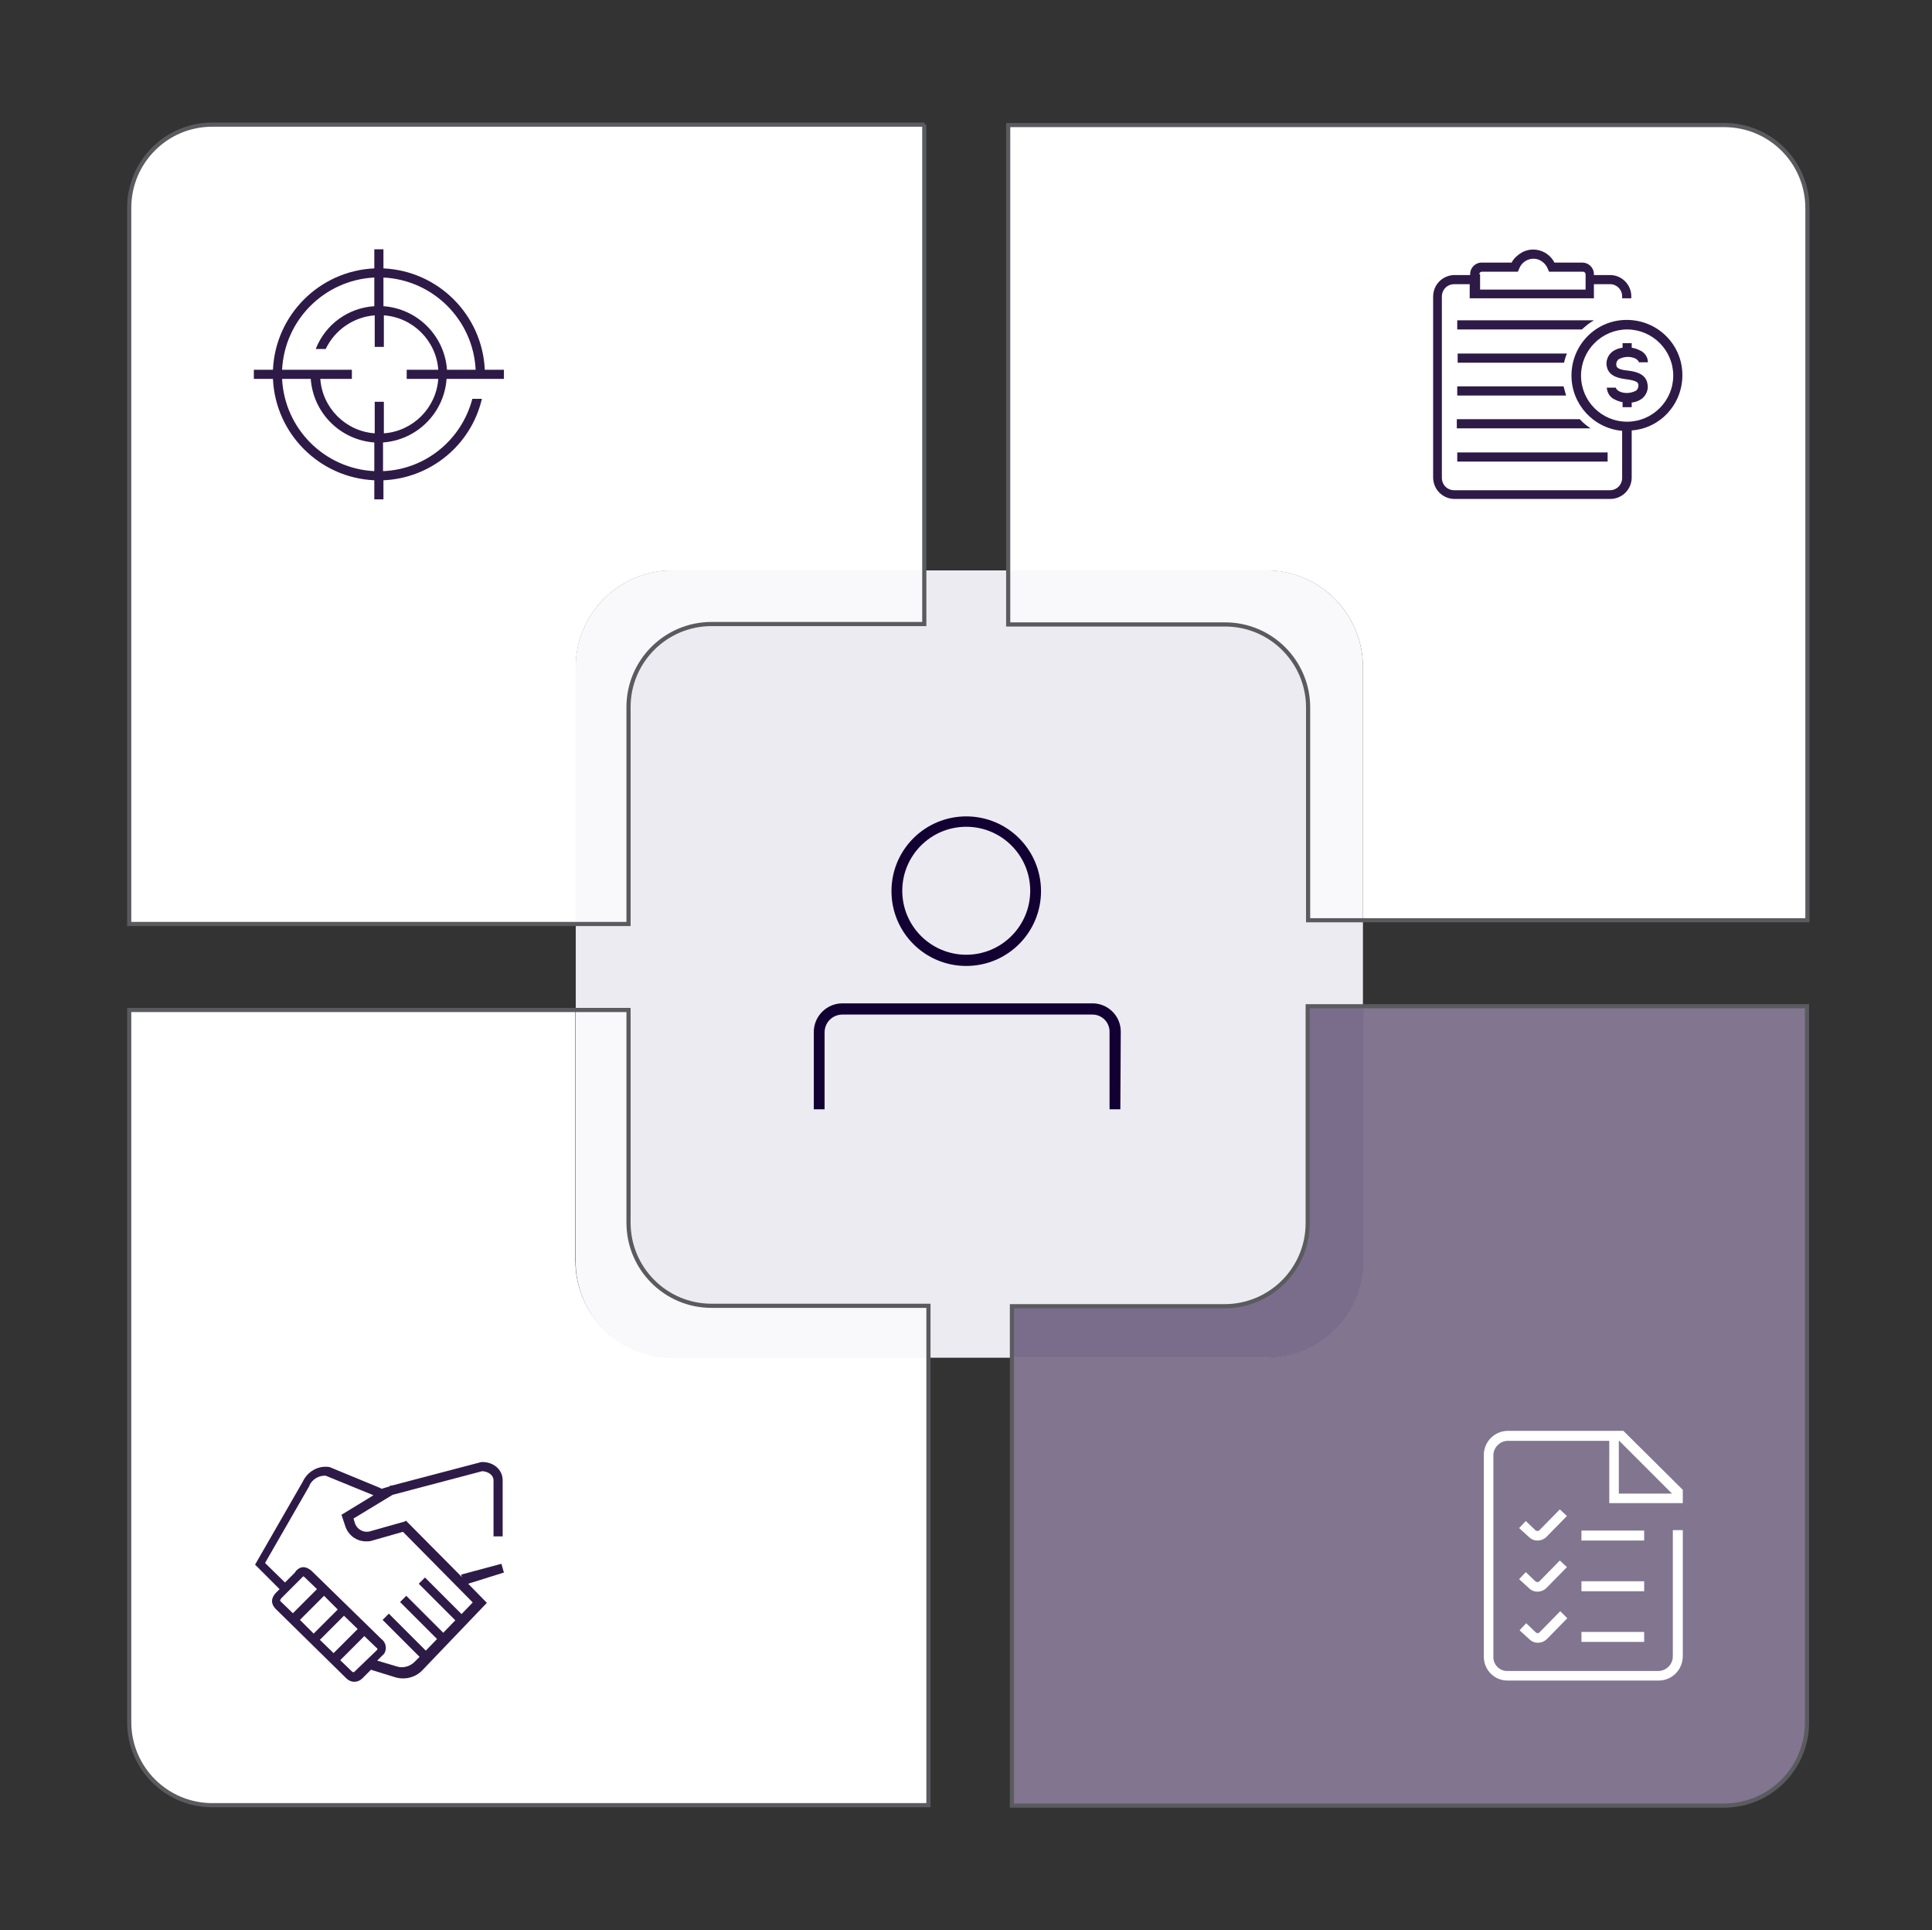 <?xml version="1.0" encoding="utf-8"?>
<!-- Generator: Adobe Illustrator 25.4.1, SVG Export Plug-In . SVG Version: 6.00 Build 0)  -->
<svg version="1.1" id="graphic_00000057110853116914343810000005332311224104624804_"
	 xmlns="http://www.w3.org/2000/svg" xmlns:xlink="http://www.w3.org/1999/xlink" x="0px" y="0px" viewBox="0 0 465.1 464.6"
	 style="enable-background:new 0 0 465.1 464.6;" xml:space="preserve">
<rect x="0" y="0" width="465.1" height="464.6" fill="#333333" stroke="none"/>
<style type="text/css">
	.st0{fill:#EDEBF2;}
	.st1{fill:#FFFFFF;}
	.st2{fill:#F9F8FA;}
	.st3{fill:none;stroke:#5A5B5E;stroke-width:1.002;stroke-miterlimit:10;}
	.st4{fill:#817590;}
	.st5{fill:#7A6D8B;}
	.st6{fill:#120032;}
	.st7{fill:#2E1A47;}
</style>
<g id="graphic" transform="translate(-739.992)">
	<g>
		<path class="st0" d="M901.9,137.3h142.9c12.9,0,23.3,10.4,23.3,23.3v142.9c0,12.9-10.4,23.3-23.3,23.3H901.9
			c-12.9,0-23.3-10.4-23.3-23.3V160.6C878.6,147.8,889,137.3,901.9,137.3"/>
		<path class="st1" d="M962.6,30H791.1c-11.1,0-20,9-20,20v172.4l107.5,0v-61.8c0-12.9,10.4-23.3,23.3-23.3h60.7V30"/>
		<path class="st2" d="M962.6,137.3h-60.7c-12.9,0-23.3,10.4-23.3,23.3v61.8l12.7,0v-52.2c0-11.1,9-20,20-20h51.2V137.3"/>
		<path class="st3" d="M962.6,30H791.1c-11.1,0-20,9-20,20v172.4l120.2,0v-52.2c0-11.1,9-20,20-20h51.2V30z"/>
		<path class="st1" d="M982.6,30l0,107.3h62.2c12.9,0,23.3,10.4,23.3,23.3v60.8l107,0l0-171.4c0-11.1-9-20-20-20L982.6,30"/>
		<path class="st2" d="M1044.8,137.3h-62.2l0,12.9l52.2,0c11.1,0,20,9,20,20v51.2l13.2,0v-60.8
			C1068.1,147.8,1057.6,137.3,1044.8,137.3"/>
		<path class="st3" d="M1175.1,221.5l0-171.4c0-11.1-9-20-20-20l-172.4,0l0,120.2l52.2,0c11.1,0,20,9,20,20l0,51.2L1175.1,221.5z"/>
		<path class="st4" d="M1175.1,242.2h-107v61.3c0,12.9-10.4,23.3-23.3,23.3h-61.2v107.8H1155c11.1,0,20-9,20-20V242.2"/>
		<path class="st5" d="M1068.1,242.2h-13.2v52.2c0,11.1-9,20-20,20h-51.2v12.4h61.2c12.9,0,23.3-10.4,23.3-23.3V242.2"/>
		<path class="st3" d="M983.6,434.6H1155c11.1,0,20-9,20-20V242.2h-120.2v52.2c0,11.1-9,20-20,20h-51.2V434.6z"/>
		<path class="st1" d="M771.1,243.1l0,171.4c0,11.1,9,20,20,20l172.4,0l0-107.8h-61.7c-12.9,0-23.3-10.4-23.3-23.3v-60.4
			L771.1,243.1"/>
		<path class="st2" d="M878.6,243.2v60.4c0,12.9,10.4,23.3,23.3,23.3h61.7v-12.4l-52.2,0c-11.1,0-20-9-20-20l0-51.2L878.6,243.2"/>
		<path class="st3" d="M771.1,243.1l0,171.4c0,11.1,9,20,20,20l172.4,0l0-120.2l-52.2,0c-11.1,0-20-9-20-20l0-51.2L771.1,243.1z"/>
		<path class="st6" d="M1009.7,267h-2.6v-18.7c0-2.3-1.9-4.1-4.1-4.1h-60.2c-2.4,0-4.3,1.9-4.3,4.3V267h-2.6v-18.6
			c0-3.8,3.1-6.9,6.9-6.9h60.2c3.7,0,6.8,3,6.8,6.8L1009.7,267z"/>
		<path class="st6" d="M972.6,199c-8.5,0-15.4,6.9-15.4,15.4c0,8.5,6.9,15.4,15.4,15.4c8.5,0,15.4-6.9,15.4-15.4
			C988,205.9,981.1,199,972.6,199 M972.6,232.5c-10,0-18-8.1-18-18c0-10,8.1-18,18-18c10,0,18,8.1,18,18
			C990.6,224.4,982.6,232.5,972.6,232.5"/>
		<path class="st7" d="M847.6,89c-0.6-8.2-7.1-14.7-15.3-15.3v-6.9c12,0.6,21.6,10.2,22.2,22.2L847.6,89z M807.9,89
			c0.6-12,10.2-21.6,22.2-22.2v6.9c-6.3,0.4-11.8,4.4-14.1,10.3h2.4c2.2-4.6,6.7-7.7,11.8-8.1v7.6h2.2v-7.6
			c7,0.5,12.6,6.1,13.1,13.1h-7.6v2.2h7.6c-0.5,7-6.1,12.6-13.1,13.1v-7.6h-2.2v7.6c-7-0.5-12.6-6.1-13.1-13.1h7.6V89H807.9z
			 M830.1,113.4c-12-0.6-21.6-10.2-22.2-22.2h6.9c0.6,8.2,7.1,14.7,15.3,15.3L830.1,113.4z M861.3,91.2V89h-4.6
			c-0.6-13.2-11.2-23.8-24.4-24.4v-4.6h-2.2v4.6c-13.2,0.6-23.8,11.2-24.4,24.4h-4.6v2.2h4.6c0.6,13.2,11.2,23.8,24.4,24.4v4.6h2.2
			v-4.6c11.4-0.5,21.1-8.5,23.7-19.6h-2.3c-2.6,9.9-11.3,17-21.5,17.4v-6.9c8.2-0.6,14.7-7.1,15.3-15.3L861.3,91.2z"/>
		<rect x="1090.8" y="108.9" class="st7" width="36.2" height="2.2"/>
		<path class="st7" d="M1123.7,77.1h-32.9v2.2h30C1121.7,78.5,1122.6,77.7,1123.7,77.1"/>
		<path class="st7" d="M1090.8,87.3h25.7c0.2-0.8,0.4-1.5,0.7-2.2h-26.3V87.3z"/>
		<path class="st7" d="M1090.8,93v2.2h26.2c-0.2-0.7-0.4-1.5-0.6-2.2H1090.8z"/>
		<path class="st7" d="M1120.3,100.9h-29.6v2.2h32.2C1122,102.5,1121.1,101.8,1120.3,100.9"/>
		<path class="st7" d="M1131.7,101.5L1131.7,101.5c-6.2,0-11.1-5-11.1-11.1c0-6.1,5-11.1,11.1-11.1h0c6.1,0,11.1,5,11.1,11.1
			C1142.8,96.5,1137.8,101.5,1131.7,101.5 M1096.1,66c0-0.3,0.3-0.6,0.6-0.6h8.7l0.3-0.7c0.7-1.9,2.8-2.9,4.7-2.2
			c1,0.4,1.8,1.2,2.2,2.2l0.3,0.7h8.2c0.3,0,0.6,0.3,0.6,0.6v3.7h-25.4V66z M1145,90.3c0-7.4-6-13.3-13.4-13.3h0
			c-7.4,0-13.3,6-13.3,13.4c0,6.9,5.3,12.7,12.2,13.3v11.3c0,1.7-1.3,3-3,3h-37.4c-1.7,0-3-1.3-3-3V71.4c0-1.7,1.3-3,3-3h3.7v3.4
			h29.9v-3.4h3.9c1.6,0,2.9,1.3,2.9,2.9v0.5h2.2v-0.5c0-2.8-2.3-5.1-5.1-5.1h-3.9V66c0-1.6-1.3-2.8-2.8-2.8h-6.7
			c-1.5-2.9-5.1-4-7.9-2.4c-1,0.6-1.9,1.4-2.4,2.4h-7.2c-1.6,0-2.8,1.3-2.8,2.8v0.2h-3.7c-2.9,0-5.2,2.3-5.2,5.2v43.5
			c0,2.9,2.3,5.2,5.2,5.2h37.4c2.9,0,5.2-2.3,5.2-5.2v-11.3C1139.7,103.1,1145,97.3,1145,90.3"/>
		<path class="st7" d="M1131.9,89.2c-2.2-0.2-2.7-0.7-2.8-1.2c-0.1-0.6,0.1-1.1,0.5-1.5c1.3-0.7,2.8-0.8,4.1-0.2
			c0.3,0.2,0.8,0.5,0.8,0.9h2.2c0-1.3-0.8-2.4-2-2.9c-0.6-0.3-1.2-0.5-1.9-0.6v-1.1l-2.2,0v1.1c-0.9,0.1-1.7,0.4-2.4,0.9
			c-1.1,0.8-1.7,2.3-1.4,3.6c0.5,2.6,3.4,2.9,4.8,3.1c2.2,0.3,2.7,0.7,2.8,1.2c0.1,0.6-0.1,1.1-0.5,1.5c-1.3,0.7-2.8,0.8-4.1,0.2
			c-0.3-0.2-0.8-0.5-0.8-0.9l-2.2,0c0.1,1.3,0.8,2.4,2,2.9c0.6,0.3,1.2,0.5,1.8,0.6V98h2.2v-1.1c0.9-0.1,1.7-0.4,2.4-0.9
			c1.1-0.8,1.7-2.3,1.4-3.6C1136.2,89.8,1133.4,89.4,1131.9,89.2"/>
		<path class="st7" d="M851.1,388.5l-8.8-8.8l-1.5,1.5l8.8,8.8l-2.9,3l-8.9-8.9l-1.5,1.5l8.9,8.9l-2.7,2.8l-8.9-8.9l-1.5,1.5
			l8.9,8.9l-1.2,1.2c-1.1,1.1-2.8,1.6-4.3,1.1l-4.7-1.4l1.6-1.6l0.1-0.1c0.7-1.2,0.4-2.7-0.7-3.5L815,378.1
			c-2.1-1.8-3.4-0.4-3.9,0.2l-0.1,0.2l-2.4,2.4l-4.8-4.7l10.7-18.6l0-0.1c0.7-1.5,2.3-2.4,3.9-2.3l11.5,4.7l-7.7,4.7l0.9,2.7
			c0.7,2.2,2.7,3.7,5,3.7c0.4,0,0.8,0,1.2-0.1l7.7-2.2l16.8,17L851.1,388.5z M825.4,402.3c-0.1,0.1-0.2,0.2-0.3,0.2
			c-0.1,0-0.3-0.1-0.3-0.1l-2.9-2.8l5.8-5.8l2.7,2.6l0.1,0.1c0.4,0.3,0.4,0.4,0.3,0.6L825.4,402.3z M815.5,393.2l-3.3-3.3l5.8-5.8
			l3.3,3.3L815.5,393.2z M826.1,392.1l-5.8,5.8l-3.3-3.2l5.8-5.8L826.1,392.1z M807.4,385.2c0.1-0.2,0.2-0.3,0.3-0.5l0.9-0.9l0,0
			l1.5-1.5l0,0l2.4-2.4l0.2-0.2c0.1-0.1,0.2-0.2,0.3-0.3c0.2,0.1,0.3,0.2,0.4,0.3l2.9,2.8l-5.8,5.8l-3-2.9
			C807.5,385.3,807.4,385.2,807.4,385.2 M861.3,378.5l-0.6-2.1L851,379l0.2,0.6l-13.3-13.4l0-0.1l-0.1,0l-0.1-0.1l-0.2,0.2l-8.5,2.4
			c-1.6,0.4-3.2-0.6-3.6-2.1l-0.3-1l9.4-5.7l21.6-5.7c1.5,0.1,2.7,1,2.7,2.2v13.5h2.2v-13.5c0-2.5-2.1-4.4-4.9-4.4h-0.2l-21.7,5.7
			l-0.1-0.1l-0.4,0.3l-1.7,0.5l0,0.1l-0.6-0.3l-12.1-5l-0.1,0c-2.6-0.4-5.2,1.1-6.3,3.5l-11.5,20l5.9,5.9l-0.9,0.9l-0.1,0.1
			c-1.1,1.3-1.1,2.5,0,3.7l17.1,16.8c0.5,0.5,1.2,0.8,1.9,0.8h0c0.7,0,1.4-0.3,1.9-0.8l2.1-2.1l5.8,1.8c2.3,0.7,4.8,0.1,6.5-1.6
			l15.6-16.3l-4.5-4.6L861.3,378.5z"/>
		<path class="st1" d="M1129.7,359.5v-12.7h0.1l12.7,12.7H1129.7z M1142.7,398.7c0,1.9-1.6,3.5-3.5,3.5h-36.4
			c-1.8,0-3.3-1.5-3.3-3.3v-48.6c0-1.9,1.6-3.5,3.5-3.5h24.4v15h17.7v-3.2l-14.3-14.2h-27.8c-3.2,0-5.8,2.6-5.8,5.8v48.6
			c0,3.1,2.5,5.7,5.7,5.7l0,0h36.4c3.2,0,5.8-2.6,5.8-5.9v-30.3h-2.4L1142.7,398.7z"/>
		<rect x="1120.7" y="368.4" class="st1" width="15.1" height="2.4"/>
		<path class="st1" d="M1115.5,363.3l-4.9,5c-0.1,0.1-0.3,0.2-0.5,0.2c-0.2,0-0.4-0.1-0.5-0.2l-2.3-2.2l-1.6,1.7l2.3,2.1
			c0.6,0.6,1.3,0.9,2.1,0.9h0c0.8,0,1.6-0.3,2.2-0.9l4.9-5L1115.5,363.3z"/>
		<rect x="1120.7" y="380.6" class="st1" width="15.1" height="2.4"/>
		<path class="st1" d="M1115.5,375.6l-4.9,5c-0.1,0.1-0.3,0.2-0.5,0.2c-0.2,0-0.4-0.1-0.5-0.2l-2.3-2.2l-1.6,1.7l2.3,2.1
			c0.6,0.6,1.3,0.9,2.1,0.9h0c0.8,0,1.6-0.3,2.2-0.9l4.9-5L1115.5,375.6z"/>
		<rect x="1120.7" y="392.8" class="st1" width="15.1" height="2.4"/>
		<path class="st1" d="M1110.2,393.1L1110.2,393.1c-0.2,0-0.4-0.1-0.5-0.2l-2.3-2.2l-1.6,1.7l2.3,2.1c0.6,0.6,1.3,0.9,2.1,0.9h0
			c0.8,0,1.6-0.3,2.2-0.9l4.9-5l-1.7-1.7l-4.9,5C1110.5,393,1110.4,393.1,1110.2,393.1"/>
	</g>
</g>
</svg>
